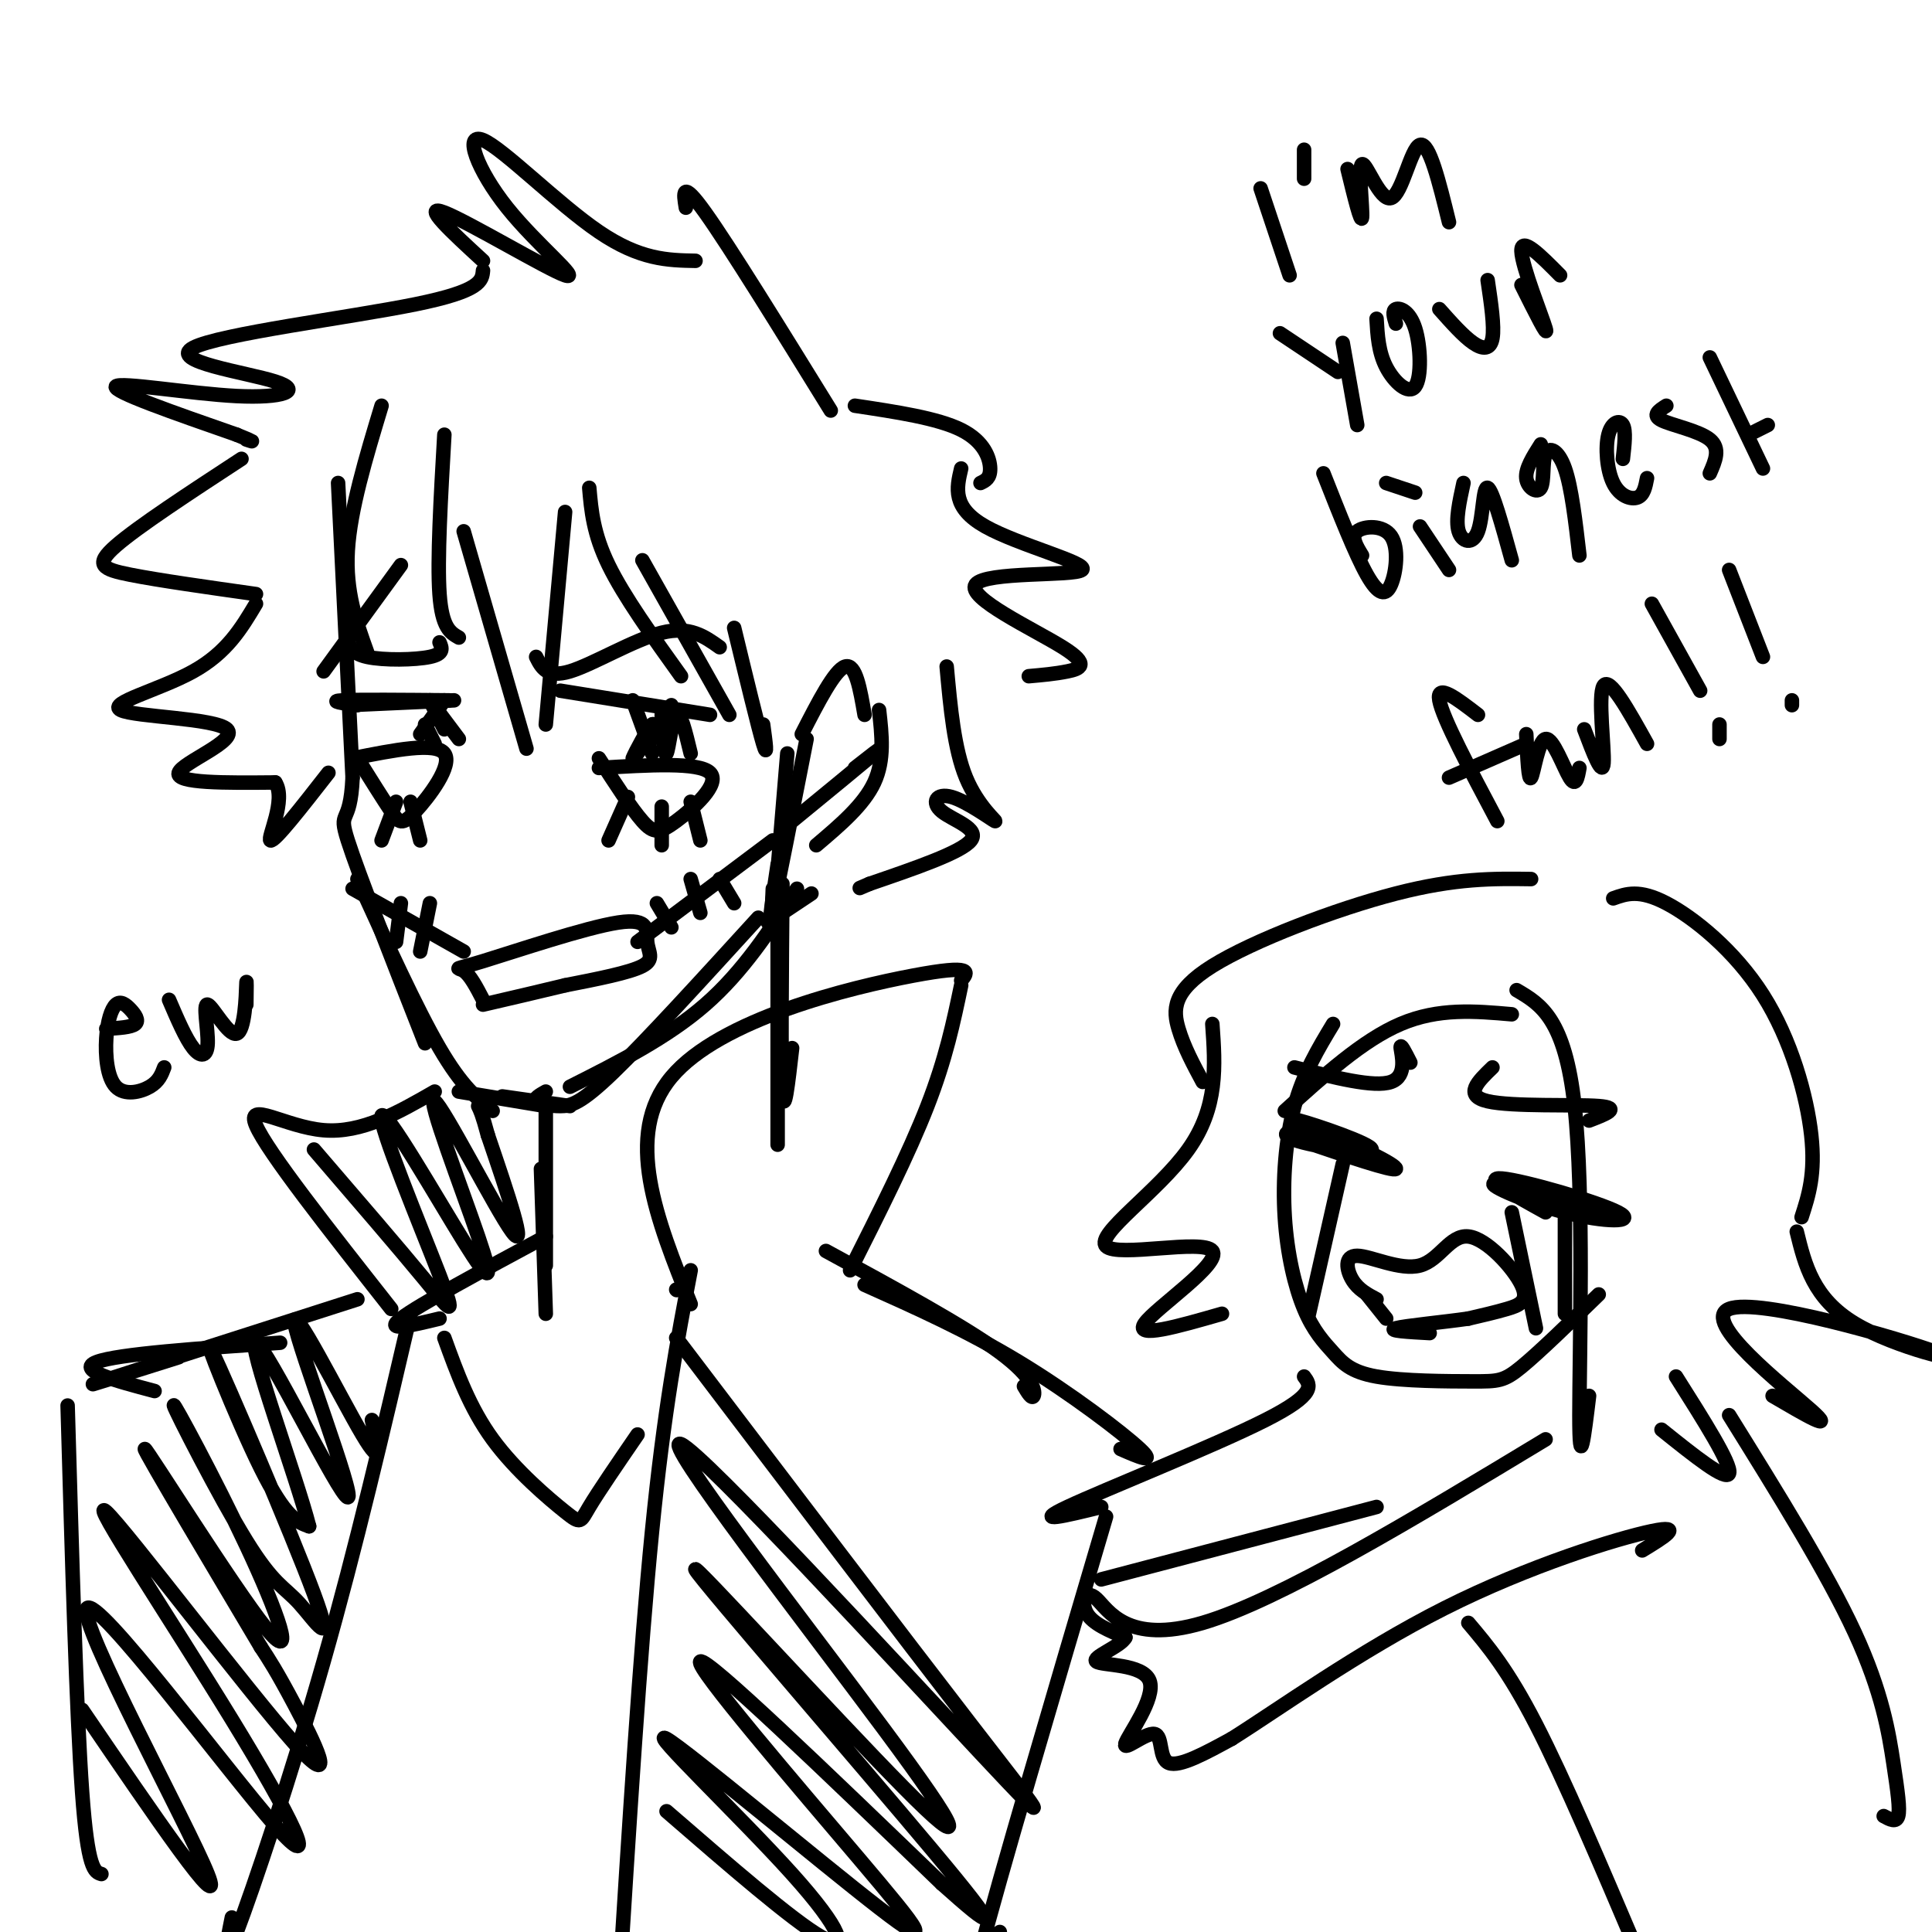 <svg viewBox='0 0 400 400' version='1.1' xmlns='http://www.w3.org/2000/svg' xmlns:xlink='http://www.w3.org/1999/xlink'><g fill='none' stroke='rgb(0,0,0)' stroke-width='3' stroke-linecap='round' stroke-linejoin='round'><path d='M79,84c-3.250,10.750 -6.500,21.500 -7,30c-0.500,8.500 1.750,14.750 4,21'/><path d='M70,100c0.000,0.000 3.000,61.000 3,61'/><path d='M73,161c-0.467,10.511 -3.133,6.289 -1,13c2.133,6.711 9.067,24.356 16,42'/><path d='M74,182c6.167,13.500 12.333,27.000 17,35c4.667,8.000 7.833,10.500 11,13'/><path d='M95,226c0.000,0.000 18.000,3.000 18,3'/><path d='M104,227c0.000,0.000 14.000,2.000 14,2'/><path d='M113,226c-1.262,0.714 -2.524,1.429 -2,2c0.524,0.571 2.833,1.000 5,1c2.167,0.000 4.190,-0.429 11,-7c6.810,-6.571 18.405,-19.286 30,-32'/><path d='M165,184c-5.583,8.583 -11.167,17.167 -19,24c-7.833,6.833 -17.917,11.917 -28,17'/><path d='M163,156c-1.250,15.167 -2.500,30.333 -3,35c-0.500,4.667 -0.250,-1.167 0,-7'/><path d='M167,153c-3.000,15.333 -6.000,30.667 -7,35c-1.000,4.333 0.000,-2.333 1,-9'/><path d='M166,152c3.417,-6.667 6.833,-13.333 9,-14c2.167,-0.667 3.083,4.667 4,10'/><path d='M182,147c0.583,5.167 1.167,10.333 -1,15c-2.167,4.667 -7.083,8.833 -12,13'/><path d='M88,150c0.000,0.000 2.000,4.000 2,4'/><path d='M89,145c0.000,0.000 3.000,6.000 3,6'/><path d='M89,145c0.000,0.000 6.000,8.000 6,8'/><path d='M94,145c0.000,0.000 -22.000,1.000 -22,1'/><path d='M131,145c0.000,0.000 4.000,11.000 4,11'/><path d='M137,148c0.267,4.444 0.533,8.889 1,8c0.467,-0.889 1.133,-7.111 2,-8c0.867,-0.889 1.933,3.556 3,8'/><path d='M147,148c0.000,0.000 -31.000,-5.000 -31,-5'/><path d='M74,157c2.685,4.286 5.369,8.571 7,11c1.631,2.429 2.208,3.000 5,0c2.792,-3.000 7.798,-9.571 6,-12c-1.798,-2.429 -10.399,-0.714 -19,1'/><path d='M124,157c3.357,5.202 6.714,10.405 9,13c2.286,2.595 3.500,2.583 7,0c3.500,-2.583 9.286,-7.738 7,-10c-2.286,-2.262 -12.643,-1.631 -23,-1'/><path d='M130,165c0.000,0.000 -4.000,9.000 -4,9'/><path d='M137,167c0.000,0.000 0.000,8.000 0,8'/><path d='M143,166c0.000,0.000 2.000,8.000 2,8'/><path d='M82,166c0.000,0.000 -3.000,8.000 -3,8'/><path d='M85,166c0.000,0.000 2.000,8.000 2,8'/><path d='M72,132c0.289,1.622 0.578,3.244 4,4c3.422,0.756 9.978,0.644 13,0c3.022,-0.644 2.511,-1.822 2,-3'/><path d='M111,136c1.111,2.222 2.222,4.444 7,3c4.778,-1.444 13.222,-6.556 19,-8c5.778,-1.444 8.889,0.778 12,3'/><path d='M139,146c0.000,0.000 -4.000,7.000 -4,7'/><path d='M135,153c-0.345,-0.060 0.792,-3.708 0,-3c-0.792,0.708 -3.512,5.774 -4,7c-0.488,1.226 1.256,-1.387 3,-4'/><path d='M134,153c0.500,-0.667 0.250,-0.333 0,0'/><path d='M92,145c0.000,0.000 -5.000,7.000 -5,7'/><path d='M93,145c-9.417,-0.083 -18.833,-0.167 -22,0c-3.167,0.167 -0.083,0.583 3,1'/><path d='M100,207c-1.338,-2.576 -2.676,-5.151 -4,-6c-1.324,-0.849 -2.634,0.029 4,-2c6.634,-2.029 21.211,-6.967 28,-8c6.789,-1.033 5.789,1.837 6,4c0.211,2.163 1.632,3.618 -1,5c-2.632,1.382 -9.316,2.691 -16,4'/><path d='M117,204c-5.500,1.333 -11.250,2.667 -17,4'/><path d='M132,195c0.000,0.000 28.000,-21.000 28,-21'/><path d='M96,197c0.000,0.000 -23.000,-13.000 -23,-13'/><path d='M83,187c0.000,0.000 -1.000,8.000 -1,8'/><path d='M89,187c0.000,0.000 -2.000,10.000 -2,10'/><path d='M136,187c0.000,0.000 3.000,5.000 3,5'/><path d='M143,182c0.000,0.000 2.000,7.000 2,7'/><path d='M149,182c0.000,0.000 3.000,5.000 3,5'/><path d='M92,90c-0.750,13.000 -1.500,26.000 -1,33c0.500,7.000 2.250,8.000 4,9'/><path d='M96,110c0.000,0.000 13.000,45.000 13,45'/><path d='M113,150c0.000,0.000 4.000,-44.000 4,-44'/><path d='M122,101c0.417,4.750 0.833,9.500 4,16c3.167,6.500 9.083,14.750 15,23'/><path d='M133,116c0.000,0.000 18.000,32.000 18,32'/><path d='M152,130c2.500,10.333 5.000,20.667 6,24c1.000,3.333 0.500,-0.333 0,-4'/><path d='M172,85c-10.500,-17.000 -21.000,-34.000 -26,-41c-5.000,-7.000 -4.500,-4.000 -4,-1'/><path d='M144,54c-5.738,-0.105 -11.475,-0.210 -20,-6c-8.525,-5.790 -19.837,-17.264 -24,-19c-4.163,-1.736 -1.178,6.267 5,14c6.178,7.733 15.548,15.197 12,14c-3.548,-1.197 -20.014,-11.056 -25,-13c-4.986,-1.944 1.507,4.028 8,10'/><path d='M100,56c-0.191,2.119 -0.382,4.238 -14,7c-13.618,2.762 -40.663,6.168 -46,9c-5.337,2.832 11.033,5.089 17,7c5.967,1.911 1.529,3.476 -8,3c-9.529,-0.476 -24.151,-2.993 -25,-2c-0.849,0.993 12.076,5.497 25,10'/><path d='M49,90c4.500,1.833 3.250,1.417 2,1'/><path d='M50,95c-10.733,7.022 -21.467,14.044 -26,18c-4.533,3.956 -2.867,4.844 3,6c5.867,1.156 15.933,2.578 26,4'/><path d='M53,125c-3.018,5.064 -6.035,10.128 -13,14c-6.965,3.872 -17.877,6.553 -15,8c2.877,1.447 19.544,1.659 22,4c2.456,2.341 -9.298,6.812 -10,9c-0.702,2.188 9.649,2.094 20,2'/><path d='M57,162c2.356,3.600 -1.756,11.600 -1,12c0.756,0.400 6.378,-6.800 12,-14'/><path d='M83,117c0.000,0.000 -16.000,22.000 -16,22'/><path d='M177,84c8.578,1.289 17.156,2.578 22,5c4.844,2.422 5.956,5.978 6,8c0.044,2.022 -0.978,2.511 -2,3'/><path d='M199,97c-0.960,4.048 -1.920,8.097 5,12c6.920,3.903 21.719,7.662 20,9c-1.719,1.338 -19.956,0.256 -22,3c-2.044,2.744 12.103,9.316 18,13c5.897,3.684 3.542,4.481 1,5c-2.542,0.519 -5.271,0.759 -8,1'/><path d='M196,138c0.776,8.535 1.552,17.069 4,23c2.448,5.931 6.568,9.258 6,9c-0.568,-0.258 -5.822,-4.100 -9,-5c-3.178,-0.900 -4.279,1.142 -2,3c2.279,1.858 7.937,3.531 6,6c-1.937,2.469 -11.468,5.735 -21,9'/><path d='M180,183c-3.500,1.500 -1.750,0.750 0,0'/><path d='M168,185c0.000,0.000 -9.000,6.000 -9,6'/><path d='M164,170c7.417,-6.083 14.833,-12.167 17,-14c2.167,-1.833 -0.917,0.583 -4,3'/><path d='M162,183c-0.167,18.667 -0.333,37.333 0,43c0.333,5.667 1.167,-1.667 2,-9'/><path d='M161,184c0.000,0.000 0.000,53.000 0,53'/><path d='M113,229c0.000,0.000 0.000,33.000 0,33'/><path d='M143,270c-7.022,-17.489 -14.044,-34.978 -4,-47c10.044,-12.022 37.156,-18.578 50,-21c12.844,-2.422 11.422,-0.711 10,1'/><path d='M199,204c-1.583,7.583 -3.167,15.167 -7,25c-3.833,9.833 -9.917,21.917 -16,34'/><path d='M90,226c-7.533,4.333 -15.067,8.667 -23,8c-7.933,-0.667 -16.267,-6.333 -14,-1c2.267,5.333 15.133,21.667 28,38'/><path d='M140,267c0.000,0.000 0.100,0.100 0.1,0.1'/><path d='M143,263c-2.750,14.417 -5.500,28.833 -8,54c-2.500,25.167 -4.750,61.083 -7,97'/><path d='M85,272c-5.622,24.111 -11.244,48.222 -18,72c-6.756,23.778 -14.644,47.222 -18,56c-3.356,8.778 -2.178,2.889 -1,-3'/><path d='M171,259c14.378,7.822 28.756,15.644 36,21c7.244,5.356 7.356,8.244 7,9c-0.356,0.756 -1.178,-0.622 -2,-2'/><path d='M179,266c10.644,4.756 21.289,9.511 32,16c10.711,6.489 21.489,14.711 25,18c3.511,3.289 -0.244,1.644 -4,0'/><path d='M74,269c-23.417,7.500 -46.833,15.000 -53,17c-6.167,2.000 4.917,-1.500 16,-5'/><path d='M58,278c-16.833,1.167 -33.667,2.333 -38,4c-4.333,1.667 3.833,3.833 12,6'/><path d='M14,291c0.917,31.917 1.833,63.833 3,80c1.167,16.167 2.583,16.583 4,17'/><path d='M229,314c-11.167,37.833 -22.333,75.667 -26,90c-3.667,14.333 0.167,5.167 4,-4'/><path d='M276,212c-3.073,5.094 -6.146,10.188 -8,17c-1.854,6.812 -2.488,15.342 -2,23c0.488,7.658 2.099,14.444 4,19c1.901,4.556 4.092,6.881 6,9c1.908,2.119 3.532,4.032 9,5c5.468,0.968 14.780,0.991 20,1c5.220,0.009 6.349,0.002 10,-3c3.651,-3.002 9.826,-9.001 16,-15'/><path d='M269,236c9.804,3.328 19.609,6.656 20,6c0.391,-0.656 -8.630,-5.297 -15,-7c-6.370,-1.703 -10.089,-0.467 -6,1c4.089,1.467 15.985,3.164 16,2c0.015,-1.164 -11.853,-5.190 -15,-6c-3.147,-0.810 2.426,1.595 8,4'/><path d='M313,246c11.338,2.957 22.676,5.914 20,5c-2.676,-0.914 -19.366,-5.698 -23,-6c-3.634,-0.302 5.789,3.878 14,6c8.211,2.122 15.211,2.187 11,0c-4.211,-2.187 -19.632,-6.625 -24,-7c-4.368,-0.375 2.316,3.312 9,7'/><path d='M313,251c0.000,0.000 5.000,24.000 5,24'/><path d='M324,251c0.000,0.000 0.000,21.000 0,21'/><path d='M278,241c0.000,0.000 -7.000,31.000 -7,31'/><path d='M268,221c8.267,2.111 16.533,4.222 20,3c3.467,-1.222 2.133,-5.778 2,-7c-0.133,-1.222 0.933,0.889 2,3'/><path d='M309,221c-3.022,2.911 -6.044,5.822 -1,7c5.044,1.178 18.156,0.622 23,1c4.844,0.378 1.422,1.689 -2,3'/><path d='M285,269c-1.889,-0.996 -3.777,-1.992 -5,-4c-1.223,-2.008 -1.780,-5.030 1,-5c2.780,0.030 8.897,3.110 13,2c4.103,-1.110 6.193,-6.411 10,-6c3.807,0.411 9.333,6.534 11,10c1.667,3.466 -0.524,4.276 -3,5c-2.476,0.724 -5.238,1.362 -8,2'/><path d='M304,273c-4.889,0.711 -13.111,1.489 -15,2c-1.889,0.511 2.556,0.756 7,1'/><path d='M320,298c-27.625,16.685 -55.250,33.369 -71,38c-15.750,4.631 -19.625,-2.792 -22,-5c-2.375,-2.208 -3.250,0.798 -2,3c1.250,2.202 4.625,3.601 8,5'/><path d='M233,339c-0.896,1.891 -7.136,4.120 -6,5c1.136,0.880 9.647,0.413 11,4c1.353,3.587 -4.452,11.230 -5,13c-0.548,1.770 4.160,-2.331 6,-2c1.840,0.331 0.811,5.095 3,6c2.189,0.905 7.594,-2.047 13,-5'/><path d='M255,360c9.381,-5.881 26.333,-18.083 44,-27c17.667,-8.917 36.048,-14.548 43,-16c6.952,-1.452 2.476,1.274 -2,4'/><path d='M270,285c1.333,1.800 2.667,3.600 -8,9c-10.667,5.400 -33.333,14.400 -41,18c-7.667,3.600 -0.333,1.800 7,0'/><path d='M358,293c10.131,16.292 20.262,32.583 26,45c5.738,12.417 7.083,20.958 8,27c0.917,6.042 1.405,9.583 1,11c-0.405,1.417 -1.702,0.708 -3,0'/><path d='M304,336c4.083,4.833 8.167,9.667 14,21c5.833,11.333 13.417,29.167 21,47'/><path d='M283,268c0.000,0.000 4.000,5.000 4,5'/><path d='M314,205c5.000,2.933 10.000,5.867 12,24c2.000,18.133 1.000,51.467 1,64c0.000,12.533 1.000,4.267 2,-4'/><path d='M334,186c2.696,-0.964 5.393,-1.929 11,1c5.607,2.929 14.125,9.750 20,19c5.875,9.250 9.107,20.929 10,29c0.893,8.071 -0.554,12.536 -2,17'/><path d='M372,255c1.695,6.906 3.391,13.812 12,19c8.609,5.188 24.132,8.659 17,6c-7.132,-2.659 -36.920,-11.447 -43,-9c-6.080,2.447 11.549,16.128 17,21c5.451,4.872 -1.274,0.936 -8,-3'/><path d='M347,285c5.750,9.083 11.500,18.167 11,20c-0.500,1.833 -7.250,-3.583 -14,-9'/><path d='M317,182c-7.774,-0.107 -15.548,-0.214 -28,3c-12.452,3.214 -29.583,9.750 -38,15c-8.417,5.250 -8.119,9.214 -7,13c1.119,3.786 3.060,7.393 5,11'/><path d='M251,212c0.616,8.632 1.231,17.263 -5,26c-6.231,8.737 -19.309,17.579 -17,20c2.309,2.421 20.006,-1.579 22,1c1.994,2.579 -11.716,11.737 -14,15c-2.284,3.263 6.858,0.632 16,-2'/><path d='M266,230c8.083,-7.333 16.167,-14.667 24,-18c7.833,-3.333 15.417,-2.667 23,-2'/><path d='M228,327c0.000,0.000 57.000,-15.000 57,-15'/><path d='M261,39c0.000,0.000 6.000,18.000 6,18'/><path d='M270,31c0.000,0.000 0.000,6.000 0,6'/><path d='M279,35c1.411,5.797 2.823,11.595 3,10c0.177,-1.595 -0.880,-10.582 0,-11c0.880,-0.418 3.699,7.734 6,7c2.301,-0.734 4.086,-10.352 6,-11c1.914,-0.648 3.957,7.676 6,16'/><path d='M265,69c0.000,0.000 12.000,8.000 12,8'/><path d='M278,71c0.000,0.000 3.000,17.000 3,17'/><path d='M285,66c0.198,3.447 0.396,6.893 2,10c1.604,3.107 4.616,5.874 6,4c1.384,-1.874 1.142,-8.389 0,-12c-1.142,-3.611 -3.183,-4.317 -4,-4c-0.817,0.317 -0.408,1.659 0,3'/><path d='M298,64c2.489,2.800 4.978,5.600 7,7c2.022,1.400 3.578,1.400 4,-1c0.422,-2.400 -0.289,-7.200 -1,-12'/><path d='M315,59c2.844,5.689 5.689,11.378 5,9c-0.689,-2.378 -4.911,-12.822 -5,-16c-0.089,-3.178 3.956,0.911 8,5'/><path d='M274,98c3.295,8.362 6.590,16.724 9,21c2.410,4.276 3.935,4.466 5,2c1.065,-2.466 1.671,-7.587 0,-10c-1.671,-2.413 -5.620,-2.118 -7,-1c-1.380,1.118 -0.190,3.059 1,5'/><path d='M294,109c0.000,0.000 6.000,9.000 6,9'/><path d='M287,100c0.000,0.000 6.000,2.000 6,2'/><path d='M303,100c-0.845,3.869 -1.690,7.738 -1,10c0.690,2.262 2.917,2.917 4,0c1.083,-2.917 1.024,-9.405 2,-9c0.976,0.405 2.988,7.702 5,15'/><path d='M319,92c-1.604,2.525 -3.209,5.049 -3,7c0.209,1.951 2.231,3.327 3,2c0.769,-1.327 0.284,-5.357 1,-7c0.716,-1.643 2.633,-0.898 4,3c1.367,3.898 2.183,10.949 3,18'/><path d='M336,95c0.333,-2.912 0.667,-5.825 0,-7c-0.667,-1.175 -2.333,-0.614 -3,2c-0.667,2.614 -0.333,7.281 1,10c1.333,2.719 3.667,3.491 5,3c1.333,-0.491 1.667,-2.246 2,-4'/><path d='M345,84c-1.533,0.978 -3.067,1.956 -1,3c2.067,1.044 7.733,2.156 10,4c2.267,1.844 1.133,4.422 0,7'/><path d='M354,74c0.000,0.000 11.000,23.000 11,23'/><path d='M362,90c0.000,0.000 4.000,-2.000 4,-2'/><path d='M306,148c-4.333,-3.333 -8.667,-6.667 -8,-3c0.667,3.667 6.333,14.333 12,25'/><path d='M300,161c0.000,0.000 16.000,-7.000 16,-7'/><path d='M316,152c0.220,4.958 0.440,9.917 1,9c0.560,-0.917 1.458,-7.708 3,-8c1.542,-0.292 3.726,5.917 5,8c1.274,2.083 1.637,0.042 2,-2'/><path d='M328,151c1.889,5.000 3.778,10.000 4,7c0.222,-3.000 -1.222,-14.000 0,-16c1.222,-2.000 5.111,5.000 9,12'/><path d='M342,125c0.000,0.000 10.000,18.000 10,18'/><path d='M356,153c0.000,0.000 0.000,-3.000 0,-3'/><path d='M358,118c0.000,0.000 7.000,18.000 7,18'/><path d='M371,146c0.000,0.000 0.000,-1.000 0,-1'/><path d='M22,213c2.575,-0.149 5.150,-0.298 6,-1c0.850,-0.702 -0.025,-1.958 -1,-3c-0.975,-1.042 -2.048,-1.870 -3,-1c-0.952,0.870 -1.781,3.439 -2,7c-0.219,3.561 0.172,8.112 2,10c1.828,1.888 5.094,1.111 7,0c1.906,-1.111 2.453,-2.555 3,-4'/><path d='M35,207c1.729,4.025 3.458,8.050 5,10c1.542,1.950 2.897,1.824 3,-1c0.103,-2.824 -1.044,-8.344 0,-8c1.044,0.344 4.281,6.554 6,6c1.719,-0.554 1.920,-7.873 2,-10c0.080,-2.127 0.040,0.936 0,4'/><path d='M112,242c0.000,0.000 1.000,30.000 1,30'/><path d='M113,256c-13.167,7.083 -26.333,14.167 -30,17c-3.667,2.833 2.167,1.417 8,0'/><path d='M92,277c2.619,7.238 5.238,14.476 10,21c4.762,6.524 11.667,12.333 15,15c3.333,2.667 3.095,2.190 5,-1c1.905,-3.190 5.952,-9.095 10,-15'/><path d='M17,354c14.998,22.021 29.995,44.041 26,34c-3.995,-10.041 -26.983,-52.145 -25,-55c1.983,-2.855 28.937,33.537 39,45c10.063,11.463 3.235,-2.003 -9,-22c-12.235,-19.997 -29.877,-46.525 -26,-43c3.877,3.525 29.275,37.103 39,48c9.725,10.897 3.779,-0.887 0,-8c-3.779,-7.113 -5.389,-9.557 -7,-12'/><path d='M54,341c-8.021,-13.509 -24.573,-41.280 -24,-41c0.573,0.280 18.272,28.613 25,37c6.728,8.387 2.485,-3.172 -4,-17c-6.485,-13.828 -15.212,-29.925 -15,-29c0.212,0.925 9.362,18.873 15,28c5.638,9.127 7.762,9.432 11,13c3.238,3.568 7.590,10.400 3,-2c-4.590,-12.400 -18.120,-44.031 -21,-50c-2.880,-5.969 4.892,13.723 10,24c5.108,10.277 7.554,11.138 10,12'/><path d='M64,316c-2.334,-9.378 -13.170,-38.822 -11,-38c2.170,0.822 17.344,31.911 19,32c1.656,0.089 -10.208,-30.822 -11,-36c-0.792,-5.178 9.488,15.378 14,23c4.512,7.622 3.256,2.311 2,-3'/><path d='M65,238c8.893,10.331 17.786,20.662 23,27c5.214,6.338 6.747,8.684 3,-1c-3.747,-9.684 -12.776,-31.396 -12,-33c0.776,-1.604 11.357,16.902 17,26c5.643,9.098 6.348,8.789 3,-1c-3.348,-9.789 -10.747,-29.059 -9,-28c1.747,1.059 12.642,22.445 16,27c3.358,4.555 -0.821,-7.723 -5,-20'/><path d='M101,235c-1.167,-4.333 -1.583,-5.167 -2,-6'/><path d='M138,375c13.074,11.334 26.147,22.668 32,26c5.853,3.332 4.485,-1.337 -6,-13c-10.485,-11.663 -30.089,-30.318 -26,-28c4.089,2.318 31.869,25.611 44,35c12.131,9.389 8.612,4.874 -4,-10c-12.612,-14.874 -34.318,-40.107 -33,-41c1.318,-0.893 25.659,22.553 50,46'/><path d='M195,390c10.905,9.747 13.167,11.114 -2,-7c-15.167,-18.114 -47.764,-55.708 -49,-58c-1.236,-2.292 28.890,30.718 43,45c14.110,14.282 12.203,9.835 -4,-12c-16.203,-21.835 -46.704,-61.059 -42,-59c4.704,2.059 44.613,45.400 62,64c17.387,18.600 12.254,12.457 -2,-6c-14.254,-18.457 -37.627,-49.229 -61,-80'/></g>
</svg>